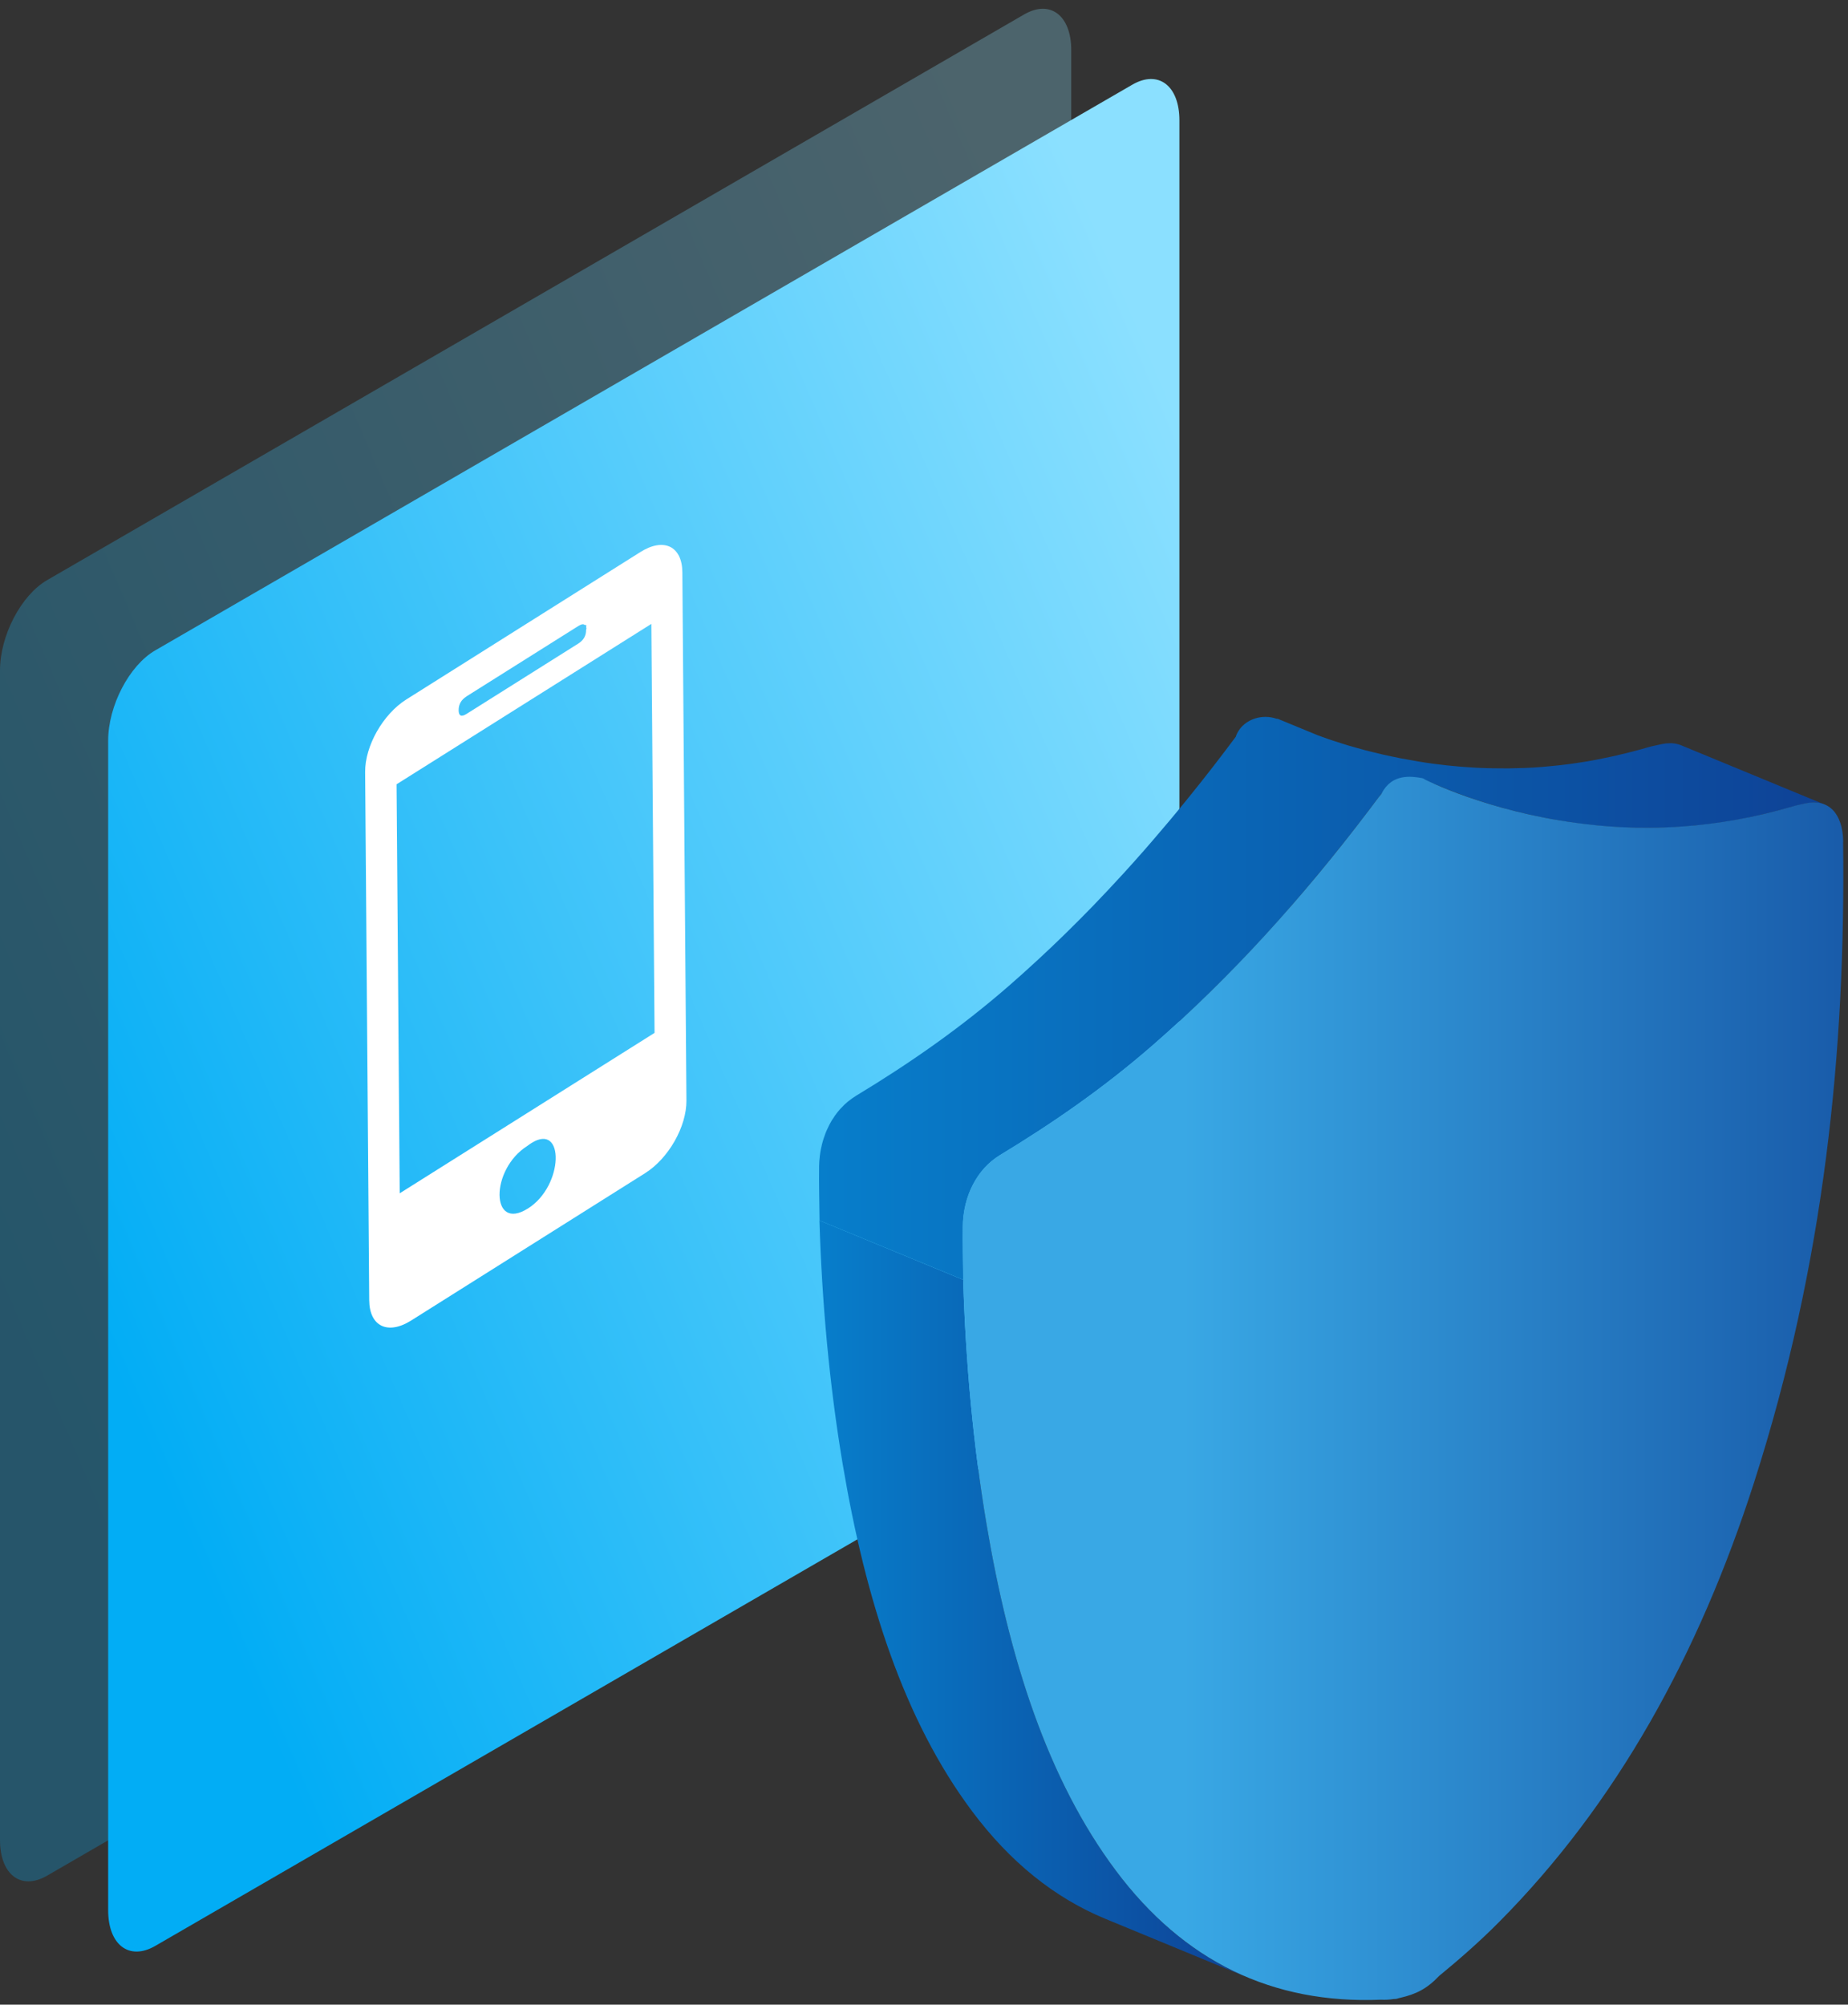 <svg width="130" height="141" viewBox="0 0 130 141" fill="none" xmlns="http://www.w3.org/2000/svg">
<rect x="0" y="0" width="130" height="141" fill="#333333" stroke="none"/>
<path opacity="0.28" fill-rule="evenodd" clip-rule="evenodd" d="M72.046 1.015L3.312 40.805C1.481 41.867 0 44.707 0 47.151V129.417C0 131.861 1.481 132.986 3.312 131.928L72.046 92.134C73.876 91.077 75.358 88.233 75.358 85.788V3.526C75.358 1.082 73.876 -0.043 72.046 1.015Z" fill="url(#paint0_linear_3_19594)"/>
<path fill-rule="evenodd" clip-rule="evenodd" d="M79.656 5.955L10.921 45.745C9.091 46.802 7.609 49.647 7.609 52.091V134.357C7.609 136.801 9.091 137.926 10.921 136.868L79.656 97.074C81.486 96.016 82.967 93.172 82.967 90.728V8.466C82.967 6.022 81.486 4.897 79.656 5.955Z" fill="url(#paint1_linear_3_19594)"/>
<path d="M45.048 38.829C46.694 37.791 47.987 38.416 48.001 40.252L48.288 77.405C48.302 79.241 47.032 81.475 45.386 82.513L28.926 92.878C27.28 93.916 25.987 93.291 25.973 91.455L25.686 54.302C25.672 52.467 26.942 50.228 28.588 49.194L45.048 38.829ZM46.045 72.649L45.822 43.882L27.897 55.164L28.119 83.932L46.045 72.649ZM37.135 85.003C39.671 83.408 39.731 78.921 37.381 80.4C37.293 80.455 37.196 80.52 37.098 80.599C34.465 82.254 34.502 86.662 37.131 85.003M32.81 48.99C32.444 49.222 32.264 49.541 32.264 49.949C32.264 50.357 32.449 50.445 32.82 50.214L40.686 45.263C41.052 45.031 41.233 44.716 41.228 44.303C41.261 44.22 41.261 44.155 41.228 44.099C41.279 43.984 41.242 43.942 41.136 43.961C41.048 43.872 40.895 43.9 40.677 44.035L32.81 48.985" fill="white"/>
<path d="M78.5 131.576C73.692 125.151 70.998 116.69 69.398 107.183C68.451 101.558 67.924 95.699 67.758 90.019L57.645 85.844C57.815 91.524 58.338 97.383 59.285 103.008C60.885 112.515 63.579 120.976 68.388 127.401C71.049 130.962 74.171 133.477 77.74 134.955L87.853 139.13C84.284 137.656 81.162 135.137 78.5 131.576Z" fill="url(#paint2_linear_3_19594)"/>
<path d="M127.512 56.448C127.576 56.448 127.639 56.444 127.698 56.448C127.738 56.448 127.774 56.456 127.809 56.46C127.877 56.468 127.944 56.476 128.007 56.488C128.039 56.495 128.071 56.499 128.102 56.507C128.19 56.527 128.273 56.551 128.352 56.587L118.239 52.411C118.184 52.388 118.128 52.368 118.069 52.352C118.045 52.344 118.017 52.34 117.99 52.336C117.958 52.328 117.926 52.32 117.891 52.312C117.867 52.309 117.843 52.301 117.819 52.297C117.78 52.289 117.736 52.289 117.692 52.285C117.657 52.285 117.617 52.277 117.582 52.273C117.566 52.273 117.554 52.273 117.538 52.273C117.49 52.273 117.443 52.277 117.395 52.281C117.344 52.281 117.292 52.281 117.237 52.289C117.225 52.289 117.213 52.289 117.201 52.289C117.106 52.301 117.007 52.316 116.904 52.336C116.702 52.38 116.5 52.423 116.294 52.471C116.251 52.483 116.207 52.491 116.163 52.499C116.096 52.514 116.029 52.534 115.961 52.554C115.597 52.661 115.237 52.76 114.872 52.855C114.773 52.883 114.67 52.907 114.571 52.93C114.274 53.006 113.977 53.077 113.684 53.144C113.561 53.172 113.438 53.2 113.315 53.227C113.01 53.295 112.709 53.354 112.404 53.414C112.317 53.429 112.23 53.449 112.143 53.465C111.759 53.536 111.378 53.6 110.998 53.655C110.907 53.667 110.816 53.679 110.725 53.695C110.432 53.739 110.135 53.774 109.841 53.81C109.719 53.826 109.596 53.837 109.477 53.849C109.212 53.877 108.942 53.901 108.677 53.925C108.574 53.933 108.467 53.944 108.364 53.952C107.999 53.98 107.635 54.004 107.271 54.016C107.219 54.016 107.172 54.016 107.12 54.02C106.807 54.032 106.49 54.039 106.177 54.044C106.062 54.044 105.944 54.044 105.829 54.044C105.575 54.044 105.322 54.044 105.068 54.039C104.941 54.039 104.819 54.036 104.692 54.032C104.502 54.028 104.312 54.02 104.121 54.012C103.987 54.004 103.852 54 103.717 53.992C103.519 53.98 103.325 53.968 103.127 53.952C103 53.944 102.874 53.937 102.747 53.925C102.533 53.909 102.319 53.885 102.105 53.865C101.998 53.853 101.891 53.845 101.784 53.834C101.463 53.798 101.147 53.762 100.83 53.719C100.469 53.671 100.113 53.616 99.76 53.556C99.534 53.521 99.312 53.481 99.091 53.437C98.901 53.402 98.707 53.37 98.516 53.334C98.291 53.291 98.069 53.243 97.843 53.196C97.657 53.156 97.467 53.117 97.28 53.073C97.055 53.022 96.833 52.966 96.607 52.911C96.425 52.867 96.243 52.824 96.064 52.776C95.835 52.717 95.609 52.649 95.383 52.586C95.205 52.534 95.026 52.487 94.848 52.435C94.757 52.407 94.67 52.38 94.579 52.352C94.31 52.269 94.044 52.186 93.775 52.095C93.656 52.055 93.541 52.015 93.422 51.976C93.181 51.893 92.939 51.805 92.701 51.718L90.059 50.629L89.877 50.554C89.877 50.554 89.873 50.554 89.869 50.554C89.869 50.554 89.869 50.554 89.865 50.554C89.861 50.554 89.865 50.554 89.861 50.554C89.857 50.554 89.853 50.554 89.845 50.554C89.837 50.554 89.829 50.554 89.818 50.554C89.814 50.554 89.806 50.554 89.802 50.554C89.56 50.471 89.299 50.423 89.021 50.423C88.023 50.423 87.187 51.017 86.93 51.825C86.91 51.849 86.894 51.869 86.878 51.893C86.641 52.202 86.407 52.522 86.169 52.835C85.631 53.548 85.084 54.249 84.533 54.947C84.359 55.169 84.185 55.382 84.01 55.6C83.63 56.076 83.246 56.551 82.858 57.018C82.656 57.264 82.454 57.506 82.252 57.747C81.875 58.195 81.499 58.639 81.123 59.074C80.925 59.304 80.727 59.534 80.529 59.76C80.01 60.354 79.487 60.936 78.96 61.514C78.873 61.609 78.786 61.704 78.698 61.795C78.156 62.386 77.609 62.968 77.055 63.542C77.015 63.586 76.971 63.63 76.932 63.673C76.361 64.263 75.787 64.838 75.209 65.408C75.098 65.515 74.991 65.626 74.88 65.733C74.314 66.287 73.743 66.83 73.165 67.365C73.062 67.46 72.955 67.555 72.852 67.654C72.25 68.209 71.644 68.755 71.03 69.29C67.516 72.356 63.904 74.844 60.231 77.066C60.033 77.185 59.851 77.32 59.673 77.462C59.661 77.47 59.649 77.478 59.641 77.486C59.471 77.624 59.316 77.779 59.166 77.941C59.15 77.957 59.134 77.973 59.118 77.989C59.106 78.001 59.095 78.013 59.087 78.025C58.964 78.163 58.845 78.31 58.738 78.464C58.726 78.48 58.718 78.496 58.706 78.512C58.691 78.535 58.675 78.563 58.659 78.587C58.607 78.662 58.556 78.734 58.508 78.813C58.445 78.916 58.386 79.023 58.33 79.134C58.33 79.142 58.322 79.146 58.322 79.153C58.318 79.161 58.314 79.173 58.31 79.181C58.267 79.268 58.223 79.356 58.184 79.443C58.136 79.546 58.092 79.649 58.053 79.756C58.045 79.775 58.041 79.795 58.033 79.815C58.025 79.835 58.017 79.855 58.013 79.874C57.989 79.946 57.962 80.013 57.938 80.084C57.898 80.203 57.867 80.322 57.835 80.441C57.827 80.469 57.823 80.496 57.815 80.52C57.807 80.552 57.799 80.584 57.795 80.615C57.779 80.69 57.76 80.766 57.744 80.845C57.716 80.987 57.696 81.134 57.676 81.281C57.676 81.296 57.672 81.312 57.669 81.328C57.669 81.332 57.669 81.34 57.669 81.344C57.641 81.566 57.625 81.792 57.621 82.021C57.621 82.049 57.621 82.077 57.621 82.109C57.605 83.237 57.637 84.347 57.653 85.844L67.766 90.019C67.75 88.522 67.718 87.413 67.734 86.284C67.734 86.018 67.754 85.761 67.785 85.503C67.785 85.487 67.789 85.472 67.793 85.456C67.821 85.23 67.865 85.008 67.912 84.794C67.92 84.763 67.928 84.731 67.932 84.699C67.987 84.477 68.051 84.26 68.13 84.049C68.138 84.03 68.146 84.01 68.15 83.99C68.233 83.772 68.324 83.558 68.431 83.356C68.435 83.348 68.439 83.337 68.443 83.329C68.546 83.13 68.661 82.944 68.78 82.766C68.796 82.742 68.811 82.715 68.827 82.691C68.954 82.509 69.093 82.334 69.239 82.168C69.255 82.152 69.271 82.136 69.287 82.12C69.437 81.958 69.592 81.808 69.762 81.669C69.774 81.661 69.786 81.653 69.794 81.645C69.972 81.502 70.154 81.368 70.352 81.249C74.024 79.023 77.637 76.539 81.15 73.473C81.764 72.938 82.371 72.392 82.973 71.837C83.076 71.742 83.183 71.647 83.286 71.548C83.86 71.013 84.43 70.471 84.997 69.916C85.108 69.809 85.219 69.698 85.326 69.591C85.904 69.021 86.478 68.446 87.049 67.856C87.088 67.813 87.132 67.769 87.171 67.725C87.722 67.151 88.269 66.569 88.811 65.983C88.899 65.888 88.986 65.792 89.073 65.697C89.501 65.226 89.928 64.755 90.352 64.275C90.447 64.164 90.543 64.053 90.638 63.943C90.836 63.717 91.034 63.487 91.232 63.257C91.612 62.818 91.988 62.374 92.361 61.926C92.563 61.685 92.765 61.443 92.967 61.197C93.355 60.73 93.739 60.255 94.119 59.775C94.294 59.557 94.468 59.344 94.642 59.122C95.193 58.428 95.736 57.723 96.278 57.01C96.516 56.697 96.75 56.377 96.987 56.068C97.063 55.973 97.134 55.877 97.201 55.79C97.344 55.731 97.475 55.675 97.605 55.62C97.641 55.604 97.677 55.592 97.712 55.577C97.811 55.537 97.902 55.497 97.993 55.462C98.021 55.45 98.049 55.438 98.077 55.426C98.184 55.382 98.287 55.339 98.382 55.299C98.405 55.291 98.429 55.279 98.449 55.272C98.524 55.24 98.6 55.212 98.667 55.18C98.687 55.172 98.71 55.164 98.73 55.153C98.813 55.121 98.889 55.089 98.96 55.062C98.972 55.058 98.98 55.054 98.992 55.05C99.051 55.026 99.111 55.002 99.162 54.982C99.178 54.974 99.194 54.97 99.21 54.962C99.328 54.915 99.431 54.879 99.515 54.848C99.526 54.844 99.534 54.84 99.546 54.836C99.578 54.824 99.61 54.812 99.637 54.804C99.645 54.804 99.653 54.8 99.661 54.796C99.693 54.784 99.721 54.776 99.748 54.768C99.756 54.768 99.76 54.768 99.768 54.764C99.788 54.757 99.808 54.753 99.823 54.749C99.828 54.749 99.835 54.749 99.839 54.745C99.847 54.745 99.851 54.745 99.855 54.741C99.879 54.737 99.895 54.733 99.911 54.729L101.436 55.359C101.78 55.501 102.125 55.636 102.474 55.767C102.581 55.806 102.687 55.846 102.794 55.886C103.044 55.977 103.29 56.064 103.539 56.151C103.658 56.191 103.773 56.23 103.892 56.27C104.157 56.357 104.426 56.444 104.696 56.527C104.787 56.555 104.874 56.583 104.965 56.61C104.993 56.618 105.021 56.626 105.048 56.638C105.199 56.682 105.353 56.721 105.504 56.765C105.73 56.828 105.955 56.896 106.181 56.955C106.363 57.002 106.546 57.046 106.728 57.09C106.95 57.145 107.176 57.201 107.401 57.252C107.587 57.296 107.778 57.335 107.964 57.375C108.186 57.422 108.407 57.47 108.633 57.514C108.823 57.549 109.017 57.585 109.208 57.62C109.429 57.66 109.655 57.7 109.877 57.739C109.929 57.747 109.98 57.759 110.032 57.767C110.337 57.815 110.642 57.858 110.947 57.902C111.263 57.945 111.584 57.981 111.905 58.017C112.008 58.029 112.115 58.036 112.218 58.048C112.432 58.068 112.65 58.092 112.864 58.108C112.991 58.12 113.117 58.127 113.244 58.135C113.438 58.151 113.632 58.163 113.83 58.175C113.965 58.183 114.104 58.187 114.238 58.195C114.428 58.203 114.615 58.211 114.805 58.215C114.86 58.215 114.916 58.219 114.971 58.223C115.038 58.223 115.11 58.223 115.177 58.223C115.431 58.227 115.684 58.23 115.938 58.227C116.053 58.227 116.171 58.227 116.286 58.227C116.599 58.223 116.912 58.215 117.229 58.203C117.277 58.203 117.328 58.203 117.376 58.199C117.74 58.183 118.1 58.159 118.465 58.135C118.572 58.127 118.675 58.116 118.782 58.108C119.047 58.084 119.313 58.06 119.582 58.032C119.645 58.025 119.705 58.02 119.768 58.017C119.828 58.009 119.887 58.001 119.946 57.993C120.24 57.957 120.537 57.922 120.83 57.878C120.921 57.866 121.012 57.854 121.103 57.838C121.483 57.783 121.864 57.719 122.248 57.648C122.335 57.632 122.422 57.612 122.505 57.597C122.806 57.537 123.111 57.478 123.416 57.41C123.539 57.383 123.662 57.355 123.785 57.327C124.082 57.26 124.379 57.189 124.676 57.113C124.747 57.094 124.819 57.082 124.89 57.062C124.918 57.054 124.945 57.046 124.973 57.038C125.334 56.943 125.698 56.844 126.062 56.737C126.173 56.705 126.284 56.678 126.395 56.65C126.597 56.602 126.803 56.559 127.005 56.515C127.12 56.492 127.231 56.476 127.338 56.464C127.393 56.46 127.445 56.46 127.496 56.456L127.512 56.448Z" fill="url(#paint3_linear_3_19594)"/>
<path d="M129.663 59.213C129.635 57.157 128.59 56.167 127.021 56.503C126.708 56.571 126.391 56.63 126.078 56.725C123.424 57.505 120.834 57.957 118.295 58.135C115.157 58.353 112.717 58.123 110.955 57.89C104.617 57.058 100.263 54.84 100.232 54.824C100.228 54.824 100.152 54.749 100.014 54.725C99.309 54.602 97.926 54.392 97.209 55.782C97.158 55.882 97.067 55.961 96.995 56.06C96.758 56.369 96.524 56.69 96.286 57.002C91.584 63.206 86.566 68.736 81.147 73.461C77.633 76.527 74.02 79.015 70.348 81.237C68.708 82.231 67.75 84.144 67.722 86.28C67.706 87.409 67.738 88.518 67.754 90.015C67.924 95.695 68.447 101.554 69.394 107.179C70.994 116.686 73.688 125.147 78.496 131.572C83.266 137.945 89.497 140.972 97.154 140.651C97.431 140.667 97.732 140.651 98.049 140.603C98.097 140.603 98.144 140.603 98.192 140.595C98.227 140.595 98.267 140.588 98.421 140.536C98.453 140.528 98.485 140.524 98.516 140.516C99.598 140.263 100.362 139.902 101.238 138.979C102.668 137.803 104.09 136.563 105.448 135.192C113.715 126.87 119.515 116.357 123.393 104.267C128.364 88.763 129.838 73.834 129.655 59.213H129.663Z" fill="url(#paint4_linear_3_19594)"/>
<defs>
<linearGradient id="paint0_linear_3_19594" x1="77.381" y1="29.015" x2="-10.323" y2="66.566" gradientUnits="userSpaceOnUse">
<stop stop-color="#8BE0FF"/>
<stop offset="1" stop-color="#02ADF5"/>
</linearGradient>
<linearGradient id="paint1_linear_3_19594" x1="85.013" y1="33.969" x2="-2.691" y2="71.52" gradientUnits="userSpaceOnUse">
<stop stop-color="#8BE0FF"/>
<stop offset="1" stop-color="#02ADF5"/>
</linearGradient>
<linearGradient id="paint2_linear_3_19594" x1="57.641" y1="112.487" x2="87.853" y2="112.487" gradientUnits="userSpaceOnUse">
<stop stop-color="#077ECB"/>
<stop offset="1" stop-color="#0E4296"/>
</linearGradient>
<linearGradient id="paint3_linear_3_19594" x1="57.605" y1="70.217" x2="128.356" y2="70.217" gradientUnits="userSpaceOnUse">
<stop stop-color="#077ECB"/>
<stop offset="1" stop-color="#0E4296"/>
</linearGradient>
<linearGradient id="paint4_linear_3_19594" x1="83.21" y1="97.66" x2="145.167" y2="97.66" gradientUnits="userSpaceOnUse">
<stop stop-color="#39A8E5"/>
<stop offset="1" stop-color="#0E4296"/>
</linearGradient>
</defs>
</svg>
